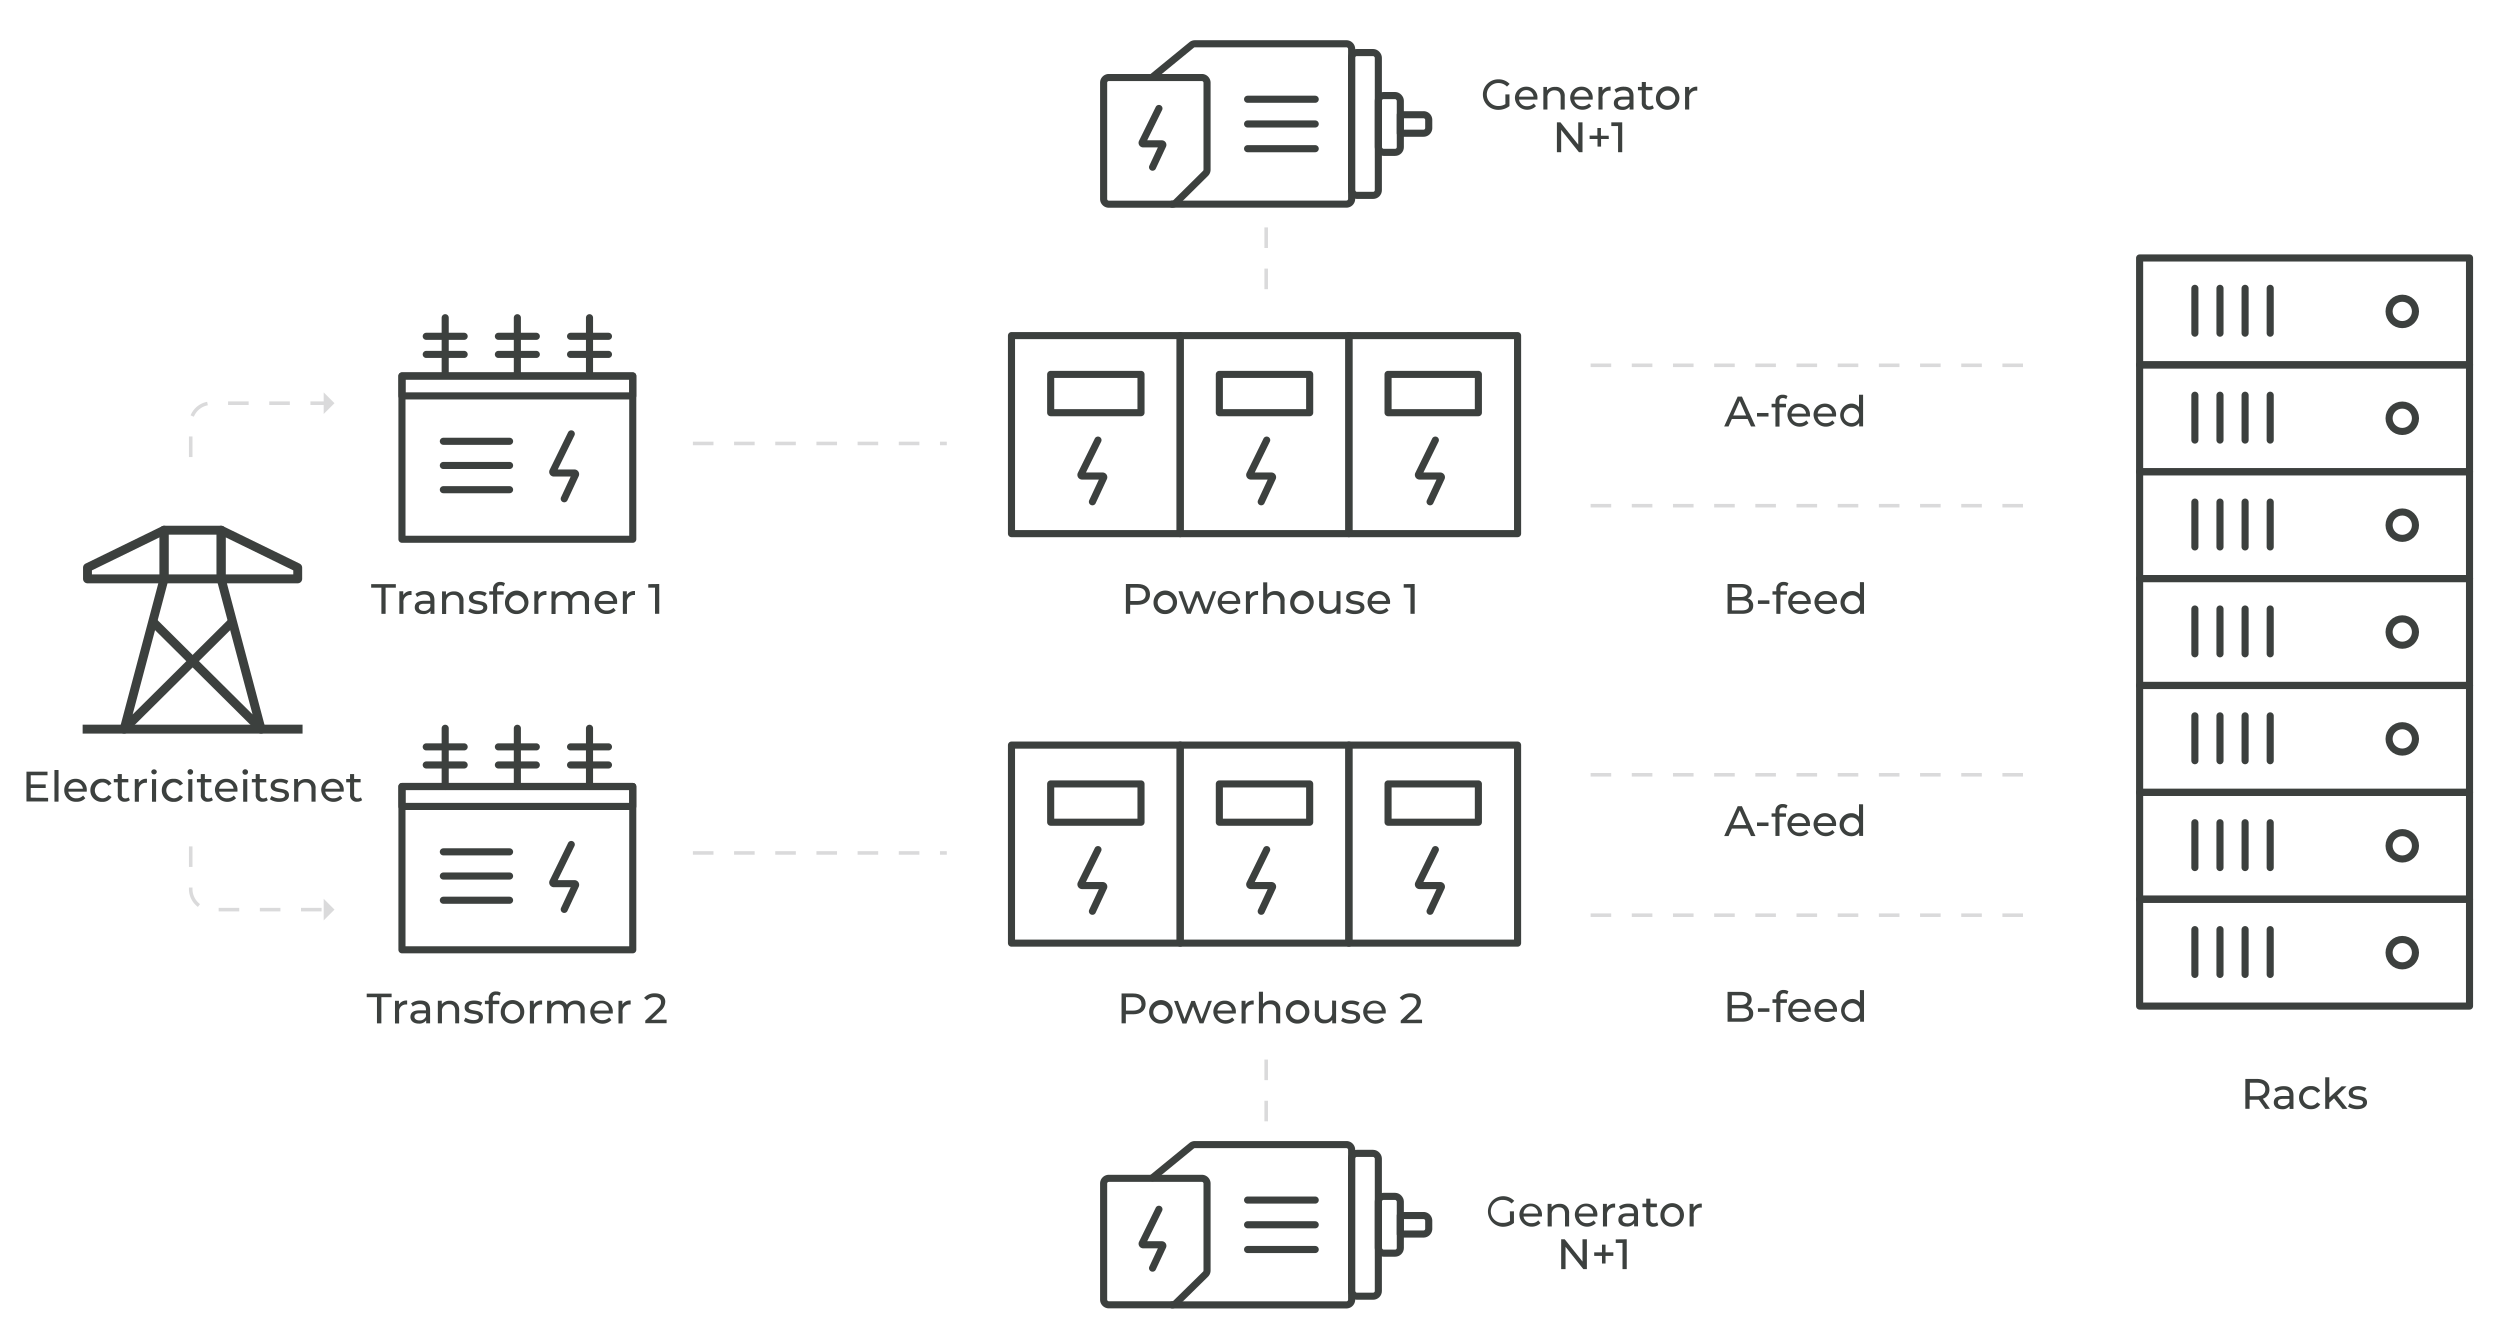 <svg xmlns="http://www.w3.org/2000/svg" viewBox="0 0 703 377"><defs><style>.cls-1{fill:#3c403e;}.cls-2,.cls-3,.cls-5,.cls-6{fill:none;}.cls-2,.cls-3,.cls-4{stroke:#3c403e;stroke-linejoin:round;}.cls-2{stroke-width:2.5px;}.cls-3,.cls-4{stroke-linecap:round;stroke-width:2px;}.cls-4{fill:#fff;}.cls-5,.cls-6{stroke:#dadadb;stroke-miterlimit:10;}.cls-5{stroke-dasharray:5.79;}.cls-6{stroke-dasharray:5.79 5.79;}.cls-7{fill:#dadadb;}</style></defs><g id="txt"><path class="cls-1" d="M13.53,224.37v1H7.44V217h5.92v1H8.64v2.58h4.21v1H8.64v2.71Z"/><path class="cls-1" d="M15.31,216.52h1.15v8.9H15.31Z"/><path class="cls-1" d="M24.38,222.62H19.22a2.14,2.14,0,0,0,2.3,1.86,2.37,2.37,0,0,0,1.84-.77l.63.75a3.18,3.18,0,0,1-2.5,1,3.19,3.19,0,0,1-3.42-3.25A3.11,3.11,0,0,1,21.26,219a3.07,3.07,0,0,1,3.14,3.27C24.4,222.37,24.39,222.51,24.38,222.62Zm-5.16-.83H23.3a2.05,2.05,0,0,0-4.08,0Z"/><path class="cls-1" d="M25.41,222.24A3.18,3.18,0,0,1,28.77,219a2.84,2.84,0,0,1,2.59,1.35l-.87.57a2,2,0,0,0-1.73-.91,2.24,2.24,0,0,0,0,4.47,2,2,0,0,0,1.73-.91l.87.55a2.84,2.84,0,0,1-2.59,1.37A3.19,3.19,0,0,1,25.41,222.24Z"/><path class="cls-1" d="M36.51,225a2.19,2.19,0,0,1-1.39.45,1.82,1.82,0,0,1-2-2V220H32v-.95H33.1v-1.39h1.16v1.39h1.82V220H34.26v3.44a.94.94,0,0,0,1,1.07,1.45,1.45,0,0,0,.9-.3Z"/><path class="cls-1" d="M41.32,219v1.12a1.18,1.18,0,0,0-.26,0,1.9,1.9,0,0,0-2,2.15v3.17H37.9v-6.36H39v1.07A2.42,2.42,0,0,1,41.32,219Z"/><path class="cls-1" d="M42.54,217.09a.75.75,0,0,1,.78-.75.74.74,0,0,1,.77.73.78.78,0,0,1-1.55,0Zm.2,2h1.15v6.36H42.74Z"/><path class="cls-1" d="M45.5,222.24A3.17,3.17,0,0,1,48.86,219a2.85,2.85,0,0,1,2.59,1.35l-.88.57a2,2,0,0,0-1.72-.91,2.24,2.24,0,0,0,0,4.47,2,2,0,0,0,1.72-.91l.88.55a2.85,2.85,0,0,1-2.59,1.37A3.19,3.19,0,0,1,45.5,222.24Z"/><path class="cls-1" d="M52.74,217.09a.78.78,0,1,1,.77.75A.75.75,0,0,1,52.74,217.09Zm.2,2h1.15v6.36H52.94Z"/><path class="cls-1" d="M59.86,225a2.17,2.17,0,0,1-1.39.45,1.81,1.81,0,0,1-2-2V220H55.37v-.95h1.09v-1.39h1.15v1.39h1.82V220H57.61v3.44a.94.94,0,0,0,1,1.07,1.45,1.45,0,0,0,.9-.3Z"/><path class="cls-1" d="M66.76,222.62H61.6a2.16,2.16,0,0,0,2.31,1.86,2.36,2.36,0,0,0,1.83-.77l.64.75a3.47,3.47,0,0,1-5.93-2.22A3.11,3.11,0,0,1,63.64,219a3.06,3.06,0,0,1,3.14,3.27C66.78,222.37,66.77,222.51,66.76,222.62Zm-5.16-.83h4.08a2.05,2.05,0,0,0-4.08,0Z"/><path class="cls-1" d="M68.18,217.09a.78.78,0,0,1,1.56,0,.76.76,0,0,1-.78.77A.75.75,0,0,1,68.18,217.09Zm.2,2h1.15v6.36H68.38Z"/><path class="cls-1" d="M75.3,225a2.15,2.15,0,0,1-1.39.45,1.81,1.81,0,0,1-2-2V220H70.82v-.95H71.9v-1.39h1.15v1.39h1.82V220H73.05v3.44a.94.94,0,0,0,1,1.07,1.45,1.45,0,0,0,.9-.3Z"/><path class="cls-1" d="M75.89,224.74l.48-.91a4.05,4.05,0,0,0,2.23.66c1.07,0,1.52-.32,1.52-.86,0-1.43-4-.19-4-2.72,0-1.14,1-1.91,2.65-1.91a4.59,4.59,0,0,1,2.31.58l-.49.91a3.32,3.32,0,0,0-1.83-.51c-1,0-1.5.37-1.5.88,0,1.5,4,.27,4,2.75,0,1.15-1.06,1.88-2.75,1.88A4.62,4.62,0,0,1,75.89,224.74Z"/><path class="cls-1" d="M88.74,221.76v3.66H87.59v-3.53c0-1.25-.62-1.86-1.71-1.86a1.89,1.89,0,0,0-2,2.11v3.28H82.71v-6.36h1.1v1a2.73,2.73,0,0,1,2.29-1A2.46,2.46,0,0,1,88.74,221.76Z"/><path class="cls-1" d="M96.64,222.62H91.48a2.14,2.14,0,0,0,2.3,1.86,2.37,2.37,0,0,0,1.84-.77l.63.75a3.46,3.46,0,0,1-5.92-2.22A3.11,3.11,0,0,1,93.52,219a3.06,3.06,0,0,1,3.14,3.27C96.66,222.37,96.65,222.51,96.64,222.62Zm-5.16-.83h4.08a2.05,2.05,0,0,0-4.08,0Z"/><path class="cls-1" d="M101.83,225a2.15,2.15,0,0,1-1.39.45,1.81,1.81,0,0,1-2-2V220H97.35v-.95h1.08v-1.39h1.15v1.39h1.82V220H99.58v3.44a.94.94,0,0,0,1,1.07,1.48,1.48,0,0,0,.9-.3Z"/><path class="cls-1" d="M323.38,167.14c0,1.83-1.32,2.93-3.5,2.93H317.8v2.54h-1.2v-8.39h3.28C322.06,164.22,323.38,165.32,323.38,167.14Zm-1.2,0c0-1.2-.8-1.88-2.34-1.88h-2V169h2C321.38,169,322.18,168.34,322.18,167.14Z"/><path class="cls-1" d="M324.37,169.43a3.31,3.31,0,1,1,3.31,3.25A3.16,3.16,0,0,1,324.37,169.43Zm5.44,0a2.14,2.14,0,1,0-4.28,0,2.14,2.14,0,1,0,4.28,0Z"/><path class="cls-1" d="M342,166.26l-2.37,6.35h-1.1l-1.84-4.82-1.86,4.82h-1.1l-2.36-6.35h1.09l1.84,5.06,1.92-5.06h1l1.89,5.08,1.89-5.08Z"/><path class="cls-1" d="M348.72,169.82h-5.15a2.15,2.15,0,0,0,2.3,1.86,2.38,2.38,0,0,0,1.84-.77l.63.74a3.46,3.46,0,0,1-5.92-2.22,3.1,3.1,0,0,1,3.19-3.23,3.07,3.07,0,0,1,3.14,3.27A2.16,2.16,0,0,1,348.72,169.82Zm-5.15-.83h4.07a2,2,0,0,0-4.07,0Z"/><path class="cls-1" d="M353.77,166.2v1.11h-.27a1.9,1.9,0,0,0-2,2.15v3.16h-1.15v-6.35h1.1v1.06A2.44,2.44,0,0,1,353.77,166.2Z"/><path class="cls-1" d="M361.22,169v3.66h-1.16v-3.52c0-1.25-.62-1.86-1.71-1.86a1.89,1.89,0,0,0-2,2.11v3.27h-1.15v-8.9h1.15v3.45a2.75,2.75,0,0,1,2.25-1A2.46,2.46,0,0,1,361.22,169Z"/><path class="cls-1" d="M362.8,169.43a3.31,3.31,0,1,1,3.31,3.25A3.16,3.16,0,0,1,362.8,169.43Zm5.45,0a2.14,2.14,0,1,0-2.14,2.25A2.09,2.09,0,0,0,368.25,169.43Z"/><path class="cls-1" d="M376.94,166.26v6.35h-1.1v-1a2.57,2.57,0,0,1-2.15,1,2.49,2.49,0,0,1-2.74-2.77v-3.65h1.15v3.52c0,1.25.63,1.87,1.72,1.87a1.87,1.87,0,0,0,2-2.11v-3.28Z"/><path class="cls-1" d="M378.33,171.94l.48-.91a4.11,4.11,0,0,0,2.23.66c1.07,0,1.51-.32,1.51-.86,0-1.43-4-.2-4-2.73,0-1.14,1-1.9,2.65-1.9a4.62,4.62,0,0,1,2.31.57l-.49.91a3.34,3.34,0,0,0-1.84-.5c-1,0-1.5.37-1.5.88,0,1.49,4,.27,4,2.74,0,1.15-1.06,1.88-2.75,1.88A4.59,4.59,0,0,1,378.33,171.94Z"/><path class="cls-1" d="M390.87,169.82h-5.16a2.15,2.15,0,0,0,2.3,1.86,2.37,2.37,0,0,0,1.84-.77l.63.74a3.46,3.46,0,0,1-5.92-2.22,3.11,3.11,0,0,1,3.19-3.23,3.07,3.07,0,0,1,3.14,3.27C390.89,169.57,390.88,169.71,390.87,169.82Zm-5.16-.83h4.08a2.05,2.05,0,0,0-4.08,0Z"/><path class="cls-1" d="M397.81,164.22v8.39h-1.19v-7.35h-1.9v-1Z"/><path class="cls-1" d="M107.25,165.26h-2.88v-1h6.94v1h-2.88v7.35h-1.18Z"/><path class="cls-1" d="M115.72,166.2v1.11h-.27a1.9,1.9,0,0,0-2,2.15v3.16H112.3v-6.35h1.1v1.06A2.44,2.44,0,0,1,115.72,166.2Z"/><path class="cls-1" d="M122.16,168.77v3.84h-1.09v-.84a2.36,2.36,0,0,1-2.09.91c-1.44,0-2.35-.76-2.35-1.87s.66-1.86,2.56-1.86H121v-.22c0-1-.56-1.54-1.7-1.54a3.22,3.22,0,0,0-2,.69l-.48-.87a4.23,4.23,0,0,1,2.63-.81C121.18,166.2,122.16,167,122.16,168.77Zm-1.15,1.9v-.89h-1.78c-1.14,0-1.46.45-1.46,1s.53,1,1.4,1A1.85,1.85,0,0,0,121,170.67Z"/><path class="cls-1" d="M130.33,169v3.66h-1.15v-3.52c0-1.25-.62-1.86-1.72-1.86a1.88,1.88,0,0,0-2,2.11v3.27H124.3v-6.35h1.1v1a2.73,2.73,0,0,1,2.29-1A2.46,2.46,0,0,1,130.33,169Z"/><path class="cls-1" d="M131.67,171.94l.48-.91a4.11,4.11,0,0,0,2.23.66c1.06,0,1.51-.32,1.51-.86,0-1.43-4-.2-4-2.73,0-1.14,1-1.9,2.65-1.9a4.66,4.66,0,0,1,2.32.57l-.5.91a3.31,3.31,0,0,0-1.83-.5c-1,0-1.5.37-1.5.88,0,1.49,4,.27,4,2.74,0,1.15-1.06,1.88-2.75,1.88A4.56,4.56,0,0,1,131.67,171.94Z"/><path class="cls-1" d="M139.78,165.7v.56h1.84v.94H139.8v5.41h-1.15V167.2h-1.08v-.94h1.08v-.57a1.91,1.91,0,0,1,2.1-2.05A2.14,2.14,0,0,1,142,164l-.34.88a1.51,1.51,0,0,0-.89-.3C140.12,164.59,139.78,165,139.78,165.7Z"/><path class="cls-1" d="M142,169.43a3.3,3.3,0,1,1,3.3,3.25A3.15,3.15,0,0,1,142,169.43Zm5.44,0a2.14,2.14,0,1,0-2.14,2.25A2.09,2.09,0,0,0,147.48,169.43Z"/><path class="cls-1" d="M153.66,166.2v1.11h-.26a1.9,1.9,0,0,0-2,2.15v3.16h-1.15v-6.35h1.11v1.06A2.42,2.42,0,0,1,153.66,166.2Z"/><path class="cls-1" d="M165.63,169v3.66h-1.15v-3.52c0-1.25-.6-1.86-1.64-1.86a1.85,1.85,0,0,0-1.91,2.11v3.27h-1.15v-3.52c0-1.25-.6-1.86-1.64-1.86a1.85,1.85,0,0,0-1.91,2.11v3.27h-1.15v-6.35h1.1v.94a2.61,2.61,0,0,1,2.2-1,2.34,2.34,0,0,1,2.2,1.17A2.87,2.87,0,0,1,163,166.2,2.43,2.43,0,0,1,165.63,169Z"/><path class="cls-1" d="M173.52,169.82h-5.16a2.17,2.17,0,0,0,2.31,1.86,2.36,2.36,0,0,0,1.83-.77l.64.74a3.22,3.22,0,0,1-2.51,1,3.18,3.18,0,0,1-3.42-3.25,3.11,3.11,0,0,1,3.19-3.23,3.06,3.06,0,0,1,3.14,3.27C173.54,169.57,173.53,169.71,173.52,169.82Zm-5.16-.83h4.08a2.05,2.05,0,0,0-4.08,0Z"/><path class="cls-1" d="M178.56,166.2v1.11h-.26a1.9,1.9,0,0,0-2,2.15v3.16h-1.15v-6.35h1.11v1.06A2.42,2.42,0,0,1,178.56,166.2Z"/><path class="cls-1" d="M185.38,164.22v8.39h-1.19v-7.35h-1.9v-1Z"/><path class="cls-1" d="M106,280.41h-2.88v-1h7v1h-2.88v7.36H106Z"/><path class="cls-1" d="M114.49,281.35v1.12a1.18,1.18,0,0,0-.26,0,1.9,1.9,0,0,0-2,2.15v3.17h-1.16v-6.36h1.11v1.07A2.41,2.41,0,0,1,114.49,281.35Z"/><path class="cls-1" d="M120.94,283.93v3.84h-1.1v-.84a2.36,2.36,0,0,1-2.08.91c-1.44,0-2.35-.77-2.35-1.87s.66-1.86,2.55-1.86h1.82v-.23c0-1-.56-1.53-1.7-1.53a3.2,3.2,0,0,0-2,.68l-.48-.86a4.2,4.2,0,0,1,2.62-.82C120,281.35,120.94,282.19,120.94,283.93Zm-1.16,1.89v-.88H118c-1.14,0-1.46.44-1.46,1s.52,1,1.4,1A1.82,1.82,0,0,0,119.78,285.82Z"/><path class="cls-1" d="M129.11,284.11v3.66H128v-3.53c0-1.25-.63-1.86-1.72-1.86a1.88,1.88,0,0,0-2,2.11v3.28h-1.16v-6.36h1.11v1a2.7,2.7,0,0,1,2.29-1A2.47,2.47,0,0,1,129.11,284.11Z"/><path class="cls-1" d="M130.44,287.1l.48-.92a4.05,4.05,0,0,0,2.23.66c1.07,0,1.51-.32,1.51-.86,0-1.43-4-.19-4-2.72,0-1.14,1-1.91,2.65-1.91a4.62,4.62,0,0,1,2.31.58l-.49.91a3.35,3.35,0,0,0-1.84-.51c-1,0-1.49.38-1.49.88,0,1.5,4,.28,4,2.75,0,1.15-1.06,1.88-2.75,1.88A4.67,4.67,0,0,1,130.44,287.1Z"/><path class="cls-1" d="M138.55,280.86v.55h1.85v.95h-1.82v5.41h-1.15v-5.41h-1.08v-.95h1.08v-.56a1.9,1.9,0,0,1,2.09-2.05,2.15,2.15,0,0,1,1.3.37l-.35.87a1.49,1.49,0,0,0-.89-.3C138.9,279.74,138.55,280.13,138.55,280.86Z"/><path class="cls-1" d="M140.81,284.59a3.31,3.31,0,1,1,3.31,3.25A3.16,3.16,0,0,1,140.81,284.59Zm5.45,0a2.15,2.15,0,1,0-4.29,0,2.15,2.15,0,1,0,4.29,0Z"/><path class="cls-1" d="M152.44,281.35v1.12a1.27,1.27,0,0,0-.27,0,1.9,1.9,0,0,0-2,2.15v3.17H149v-6.36h1.1v1.07A2.42,2.42,0,0,1,152.44,281.35Z"/><path class="cls-1" d="M164.41,284.11v3.66h-1.15v-3.53c0-1.25-.6-1.86-1.65-1.86s-1.9.73-1.9,2.11v3.28h-1.15v-3.53c0-1.25-.6-1.86-1.65-1.86s-1.9.73-1.9,2.11v3.28h-1.16v-6.36H155v.95a2.56,2.56,0,0,1,2.19-1,2.35,2.35,0,0,1,2.21,1.18,2.87,2.87,0,0,1,2.45-1.18A2.44,2.44,0,0,1,164.41,284.11Z"/><path class="cls-1" d="M172.29,285h-5.15a2.14,2.14,0,0,0,2.3,1.86,2.38,2.38,0,0,0,1.84-.77l.63.75a3.46,3.46,0,0,1-5.92-2.22,3.11,3.11,0,0,1,3.19-3.24,3.07,3.07,0,0,1,3.14,3.27A2.16,2.16,0,0,1,172.29,285Zm-5.15-.83h4.07a2,2,0,0,0-4.07,0Z"/><path class="cls-1" d="M177.34,281.35v1.12a1.27,1.27,0,0,0-.27,0,1.9,1.9,0,0,0-2,2.15v3.17h-1.15v-6.36H175v1.07A2.42,2.42,0,0,1,177.34,281.35Z"/><path class="cls-1" d="M187.45,286.72v1h-6V287l3.42-3.3c.88-.86,1-1.39,1-1.92,0-.86-.61-1.39-1.79-1.39a2.63,2.63,0,0,0-2.14.91l-.82-.7a3.85,3.85,0,0,1,3.07-1.27c1.75,0,2.88.9,2.88,2.33a3.4,3.4,0,0,1-1.38,2.64l-2.57,2.47Z"/><path class="cls-1" d="M491.43,117.82H487l-.93,2.1h-1.23l3.8-8.4h1.19l3.81,8.4h-1.26Zm-.42-1-1.81-4.11-1.81,4.11Z"/><path class="cls-1" d="M494.07,116.13h3.23v1h-3.23Z"/><path class="cls-1" d="M500.37,113v.55h1.85v1H500.4v5.41h-1.15v-5.41h-1.08v-1h1.08V113a1.9,1.9,0,0,1,2.09-2,2.17,2.17,0,0,1,1.3.37l-.35.87a1.49,1.49,0,0,0-.89-.3C500.72,111.89,500.37,112.28,500.37,113Z"/><path class="cls-1" d="M508.94,117.12h-5.16a2.14,2.14,0,0,0,2.3,1.86,2.37,2.37,0,0,0,1.84-.77l.63.75a3.46,3.46,0,0,1-5.92-2.22,3.12,3.12,0,0,1,3.19-3.24,3.06,3.06,0,0,1,3.14,3.28C509,116.87,509,117,508.94,117.12Zm-5.16-.82h4.08a2.05,2.05,0,0,0-4.08,0Z"/><path class="cls-1" d="M516.28,117.12h-5.16a2.16,2.16,0,0,0,2.31,1.86,2.36,2.36,0,0,0,1.83-.77l.64.75a3.47,3.47,0,0,1-5.93-2.22,3.12,3.12,0,0,1,3.19-3.24,3.07,3.07,0,0,1,3.15,3.28C516.31,116.87,516.29,117,516.28,117.12Zm-5.16-.82h4.08a2.05,2.05,0,0,0-4.08,0Z"/><path class="cls-1" d="M523.9,111v8.9h-1.1v-1a2.69,2.69,0,0,1-2.27,1.08,3.25,3.25,0,0,1,0-6.49,2.72,2.72,0,0,1,2.22,1V111Zm-1.14,5.72a2.14,2.14,0,1,0-2.13,2.24A2.09,2.09,0,0,0,522.76,116.74Z"/><path class="cls-1" d="M493,170.35c0,1.44-1.09,2.26-3.21,2.26h-4v-8.39h3.77c1.93,0,3,.81,3,2.17a2,2,0,0,1-1.13,1.87A2,2,0,0,1,493,170.35Zm-6-5.16v2.69h2.46c1.22,0,1.92-.46,1.92-1.35s-.7-1.34-1.92-1.34Zm4.81,5.06c0-1-.72-1.4-2.05-1.4H487v2.79h2.76C491.11,171.64,491.83,171.22,491.83,170.25Z"/><path class="cls-1" d="M494.33,168.82h3.23v1h-3.23Z"/><path class="cls-1" d="M500.63,165.7v.56h1.85v.94h-1.83v5.41H499.5V167.2h-1.08v-.94h1.08v-.57a1.92,1.92,0,0,1,2.1-2.05,2.19,2.19,0,0,1,1.3.37l-.35.88a1.49,1.49,0,0,0-.89-.3C501,164.59,500.63,165,500.63,165.7Z"/><path class="cls-1" d="M509.2,169.82H504a2.15,2.15,0,0,0,2.3,1.86,2.38,2.38,0,0,0,1.84-.77l.63.74a3.46,3.46,0,0,1-5.92-2.22,3.1,3.1,0,0,1,3.19-3.23,3.07,3.07,0,0,1,3.14,3.27C509.22,169.57,509.21,169.71,509.2,169.82ZM504,169h4.08a2.05,2.05,0,0,0-4.08,0Z"/><path class="cls-1" d="M516.54,169.82h-5.16a2.17,2.17,0,0,0,2.31,1.86,2.36,2.36,0,0,0,1.83-.77l.64.74a3.47,3.47,0,0,1-5.93-2.22,3.11,3.11,0,0,1,3.19-3.23,3.06,3.06,0,0,1,3.14,3.27C516.56,169.57,516.55,169.71,516.54,169.82Zm-5.16-.83h4.08a2.05,2.05,0,0,0-4.08,0Z"/><path class="cls-1" d="M524.16,163.71v8.9h-1.1v-1a2.72,2.72,0,0,1-2.27,1.07,3.24,3.24,0,0,1,0-6.48,2.69,2.69,0,0,1,2.22,1v-3.51ZM523,169.43a2.14,2.14,0,1,0-2.14,2.25A2.09,2.09,0,0,0,523,169.43Z"/><path class="cls-1" d="M322.15,282.3c0,1.82-1.31,2.92-3.5,2.92h-2.07v2.55h-1.2v-8.4h3.27C320.84,279.37,322.15,280.47,322.15,282.3Zm-1.19,0c0-1.2-.81-1.89-2.34-1.89h-2v3.77h2C320.15,284.18,321,283.5,321,282.3Z"/><path class="cls-1" d="M323.14,284.59a3.31,3.31,0,1,1,3.31,3.25A3.17,3.17,0,0,1,323.14,284.59Zm5.45,0a2.14,2.14,0,1,0-2.14,2.24A2.08,2.08,0,0,0,328.59,284.59Z"/><path class="cls-1" d="M340.79,281.41l-2.38,6.36h-1.1L335.48,283l-1.86,4.82h-1.11l-2.36-6.36h1.09l1.85,5.06,1.92-5.06h1l1.88,5.09,1.9-5.09Z"/><path class="cls-1" d="M347.5,285h-5.16a2.16,2.16,0,0,0,2.31,1.86,2.36,2.36,0,0,0,1.83-.77l.64.75a3.47,3.47,0,0,1-5.93-2.22,3.12,3.12,0,0,1,3.19-3.24,3.06,3.06,0,0,1,3.14,3.27C347.52,284.72,347.51,284.86,347.5,285Zm-5.16-.83h4.08a2.05,2.05,0,0,0-4.08,0Z"/><path class="cls-1" d="M352.54,281.35v1.12a1.18,1.18,0,0,0-.26,0,1.9,1.9,0,0,0-2,2.15v3.17h-1.15v-6.36h1.11v1.07A2.41,2.41,0,0,1,352.54,281.35Z"/><path class="cls-1" d="M360,284.11v3.66h-1.15v-3.53c0-1.25-.62-1.86-1.72-1.86a1.88,1.88,0,0,0-2,2.11v3.28H354v-8.9h1.15v3.44a2.76,2.76,0,0,1,2.24-1A2.46,2.46,0,0,1,360,284.11Z"/><path class="cls-1" d="M361.58,284.59a3.31,3.31,0,1,1,3.31,3.25A3.16,3.16,0,0,1,361.58,284.59Zm5.44,0a2.14,2.14,0,1,0-4.28,0,2.14,2.14,0,1,0,4.28,0Z"/><path class="cls-1" d="M375.71,281.41v6.36h-1.09v-1a2.59,2.59,0,0,1-2.16,1,2.5,2.5,0,0,1-2.73-2.77v-3.66h1.15v3.53c0,1.24.62,1.87,1.71,1.87a1.88,1.88,0,0,0,2-2.11v-3.29Z"/><path class="cls-1" d="M377.11,287.1l.48-.92a4,4,0,0,0,2.23.66c1.06,0,1.51-.32,1.51-.86,0-1.43-4-.19-4-2.72,0-1.14,1-1.91,2.65-1.91a4.66,4.66,0,0,1,2.32.58l-.5.91a3.32,3.32,0,0,0-1.83-.51c-1,0-1.5.38-1.5.88,0,1.5,4,.28,4,2.75,0,1.15-1.06,1.88-2.75,1.88A4.64,4.64,0,0,1,377.11,287.1Z"/><path class="cls-1" d="M389.64,285h-5.15a2.14,2.14,0,0,0,2.3,1.86,2.34,2.34,0,0,0,1.83-.77l.64.75a3.47,3.47,0,0,1-5.93-2.22,3.12,3.12,0,0,1,3.2-3.24,3.07,3.07,0,0,1,3.14,3.27A2.16,2.16,0,0,1,389.64,285Zm-5.15-.83h4.07a2,2,0,0,0-4.07,0Z"/><path class="cls-1" d="M399.88,286.72v1h-6V287l3.41-3.3c.89-.86,1.06-1.39,1.06-1.92,0-.86-.61-1.39-1.79-1.39a2.63,2.63,0,0,0-2.14.91l-.82-.7a3.85,3.85,0,0,1,3.07-1.27c1.75,0,2.88.9,2.88,2.33a3.4,3.4,0,0,1-1.38,2.64l-2.57,2.47Z"/><path class="cls-1" d="M491.43,233H487l-.93,2.1h-1.23l3.8-8.39h1.19l3.81,8.39h-1.26Zm-.42-1-1.81-4.11L487.39,232Z"/><path class="cls-1" d="M494.07,231.28h3.23v1h-3.23Z"/><path class="cls-1" d="M500.37,228.16v.56h1.85v.94H500.4v5.41h-1.15v-5.41h-1.08v-.94h1.08v-.57a1.91,1.91,0,0,1,2.09-2.05,2.17,2.17,0,0,1,1.3.37l-.35.88a1.49,1.49,0,0,0-.89-.3C500.72,227.05,500.37,227.43,500.37,228.16Z"/><path class="cls-1" d="M508.94,232.28h-5.16a2.15,2.15,0,0,0,2.3,1.86,2.4,2.4,0,0,0,1.84-.77l.63.74a3.46,3.46,0,0,1-5.92-2.22,3.11,3.11,0,0,1,3.19-3.23,3.05,3.05,0,0,1,3.14,3.27C509,232,509,232.17,508.94,232.28Zm-5.16-.83h4.08a2.05,2.05,0,0,0-4.08,0Z"/><path class="cls-1" d="M516.28,232.28h-5.16a2.17,2.17,0,0,0,2.31,1.86,2.39,2.39,0,0,0,1.83-.77l.64.74a3.47,3.47,0,0,1-5.93-2.22,3.11,3.11,0,0,1,3.19-3.23,3.06,3.06,0,0,1,3.15,3.27C516.31,232,516.29,232.17,516.28,232.28Zm-5.16-.83h4.08a2.05,2.05,0,0,0-4.08,0Z"/><path class="cls-1" d="M523.9,226.17v8.9h-1.1v-1a2.69,2.69,0,0,1-2.27,1.08,3.24,3.24,0,0,1,0-6.48,2.69,2.69,0,0,1,2.22,1v-3.51Zm-1.14,5.72a2.14,2.14,0,1,0-2.13,2.25A2.09,2.09,0,0,0,522.76,231.89Z"/><path class="cls-1" d="M493,285.05c0,1.44-1.09,2.27-3.21,2.27h-4v-8.4h3.77c1.93,0,3,.82,3,2.17a2,2,0,0,1-1.13,1.87A2,2,0,0,1,493,285.05Zm-6-5.16v2.69h2.46c1.22,0,1.92-.46,1.92-1.34s-.7-1.35-1.92-1.35Zm4.81,5.06c0-1-.72-1.4-2.05-1.4H487v2.79h2.76C491.11,286.34,491.83,285.92,491.83,285Z"/><path class="cls-1" d="M494.33,283.53h3.23v1h-3.23Z"/><path class="cls-1" d="M500.63,280.41V281h1.85v1h-1.83v5.41H499.5v-5.41h-1.08v-1h1.08v-.56a1.92,1.92,0,0,1,2.1-2.06,2.13,2.13,0,0,1,1.3.38l-.35.87a1.49,1.49,0,0,0-.89-.3C501,279.29,500.63,279.68,500.63,280.41Z"/><path class="cls-1" d="M509.2,284.52H504a2.14,2.14,0,0,0,2.3,1.86,2.38,2.38,0,0,0,1.84-.77l.63.75a3.46,3.46,0,0,1-5.92-2.22,3.11,3.11,0,0,1,3.19-3.24,3.07,3.07,0,0,1,3.14,3.27C509.22,284.27,509.21,284.41,509.2,284.52Zm-5.16-.83h4.08a2.05,2.05,0,0,0-4.08,0Z"/><path class="cls-1" d="M516.54,284.52h-5.16a2.16,2.16,0,0,0,2.31,1.86,2.36,2.36,0,0,0,1.83-.77l.64.75a3.47,3.47,0,0,1-5.93-2.22,3.11,3.11,0,0,1,3.19-3.24,3.06,3.06,0,0,1,3.14,3.27C516.56,284.27,516.55,284.41,516.54,284.52Zm-5.16-.83h4.08a2.05,2.05,0,0,0-4.08,0Z"/><path class="cls-1" d="M524.16,278.42v8.9h-1.1v-1a2.7,2.7,0,0,1-2.27,1.08,3.25,3.25,0,0,1,0-6.49,2.72,2.72,0,0,1,2.22,1v-3.5ZM523,284.14a2.14,2.14,0,1,0-2.14,2.24A2.09,2.09,0,0,0,523,284.14Z"/><path class="cls-1" d="M637,311.82l-1.81-2.58a4.58,4.58,0,0,1-.53,0h-2.08v2.55h-1.19v-8.39h3.27c2.18,0,3.5,1.1,3.5,2.92a2.64,2.64,0,0,1-1.85,2.65l2,2.82Zm0-5.47c0-1.2-.8-1.88-2.34-1.88h-2v3.78h2C636.16,308.25,637,307.55,637,306.35Z"/><path class="cls-1" d="M644.92,308v3.83h-1.09V311a2.36,2.36,0,0,1-2.09.92c-1.44,0-2.35-.77-2.35-1.88s.66-1.85,2.55-1.85h1.83v-.23c0-1-.57-1.54-1.71-1.54a3.21,3.21,0,0,0-2,.69l-.48-.87a4.23,4.23,0,0,1,2.63-.81C643.94,305.41,644.92,306.25,644.92,308Zm-1.15,1.89V309H642c-1.14,0-1.46.45-1.46,1s.53,1,1.4,1A1.85,1.85,0,0,0,643.77,309.88Z"/><path class="cls-1" d="M646.5,308.65a3.18,3.18,0,0,1,3.36-3.24,2.82,2.82,0,0,1,2.59,1.35l-.87.57a2,2,0,0,0-1.73-.92,2.24,2.24,0,0,0,0,4.48,2,2,0,0,0,1.73-.91l.87.55a2.84,2.84,0,0,1-2.59,1.37A3.19,3.19,0,0,1,646.5,308.65Z"/><path class="cls-1" d="M656.33,308.86,655,310.08v1.74h-1.15v-8.9H655v5.71l3.47-3.16h1.39l-2.67,2.62,2.93,3.73h-1.41Z"/><path class="cls-1" d="M660.25,311.15l.47-.91a4.14,4.14,0,0,0,2.24.66c1.06,0,1.51-.32,1.51-.86,0-1.43-4-.2-4-2.73,0-1.14,1-1.9,2.65-1.9a4.59,4.59,0,0,1,2.31.57l-.49.91a3.31,3.31,0,0,0-1.83-.5c-1,0-1.5.37-1.5.88,0,1.49,4,.27,4,2.74,0,1.15-1.06,1.89-2.75,1.89A4.56,4.56,0,0,1,660.25,311.15Z"/><path class="cls-1" d="M424.57,340.63h1.15v3.27a5,5,0,0,1-3.18,1.07,4.3,4.3,0,1,1,3.26-7.29l-.75.74a3.33,3.33,0,0,0-2.43-1,3.23,3.23,0,1,0,0,6.45,3.5,3.5,0,0,0,2-.54Z"/><path class="cls-1" d="M433.57,342.08h-5.15a2.14,2.14,0,0,0,2.3,1.86,2.36,2.36,0,0,0,1.83-.77l.64.75a3.47,3.47,0,0,1-5.93-2.22,3.11,3.11,0,0,1,3.19-3.24,3.07,3.07,0,0,1,3.15,3.27C433.6,341.83,433.58,342,433.57,342.08Zm-5.15-.83h4.07a2,2,0,0,0-4.07,0Z"/><path class="cls-1" d="M441.23,341.22v3.66h-1.15v-3.53c0-1.25-.63-1.86-1.72-1.86a1.88,1.88,0,0,0-2,2.11v3.28H435.2v-6.36h1.1v1a2.72,2.72,0,0,1,2.29-1A2.46,2.46,0,0,1,441.23,341.22Z"/><path class="cls-1" d="M449.12,342.08H444a2.14,2.14,0,0,0,2.3,1.86,2.34,2.34,0,0,0,1.83-.77l.64.75a3.46,3.46,0,0,1-5.92-2.22,3.11,3.11,0,0,1,3.19-3.24,3.07,3.07,0,0,1,3.14,3.27A2.16,2.16,0,0,1,449.12,342.08Zm-5.15-.83H448a2,2,0,0,0-4.07,0Z"/><path class="cls-1" d="M454.17,338.46v1.11h-.27a1.9,1.9,0,0,0-2,2.15v3.17h-1.15v-6.36h1.1v1.07A2.42,2.42,0,0,1,454.17,338.46Z"/><path class="cls-1" d="M460.61,341v3.84h-1.09V344a2.39,2.39,0,0,1-2.09.91c-1.44,0-2.35-.77-2.35-1.87s.66-1.86,2.55-1.86h1.83V341c0-1-.57-1.54-1.71-1.54a3.21,3.21,0,0,0-2,.69l-.48-.87a4.28,4.28,0,0,1,2.62-.81C459.62,338.46,460.61,339.3,460.61,341Zm-1.15,1.89V342h-1.78c-1.14,0-1.46.45-1.46,1s.53,1,1.4,1A1.86,1.86,0,0,0,459.46,342.93Z"/><path class="cls-1" d="M466.32,344.5a2.19,2.19,0,0,1-1.39.45,1.82,1.82,0,0,1-2-2v-3.49h-1.08v-1h1.08v-1.39h1.16v1.39h1.82v1h-1.82v3.44a.93.93,0,0,0,1,1.07,1.45,1.45,0,0,0,.9-.3Z"/><path class="cls-1" d="M466.91,341.7a3.31,3.31,0,1,1,3.31,3.25A3.16,3.16,0,0,1,466.91,341.7Zm5.45,0a2.15,2.15,0,1,0-4.29,0,2.15,2.15,0,1,0,4.29,0Z"/><path class="cls-1" d="M478.54,338.46v1.11h-.27a1.9,1.9,0,0,0-2,2.15v3.17h-1.15v-6.36h1.1v1.07A2.42,2.42,0,0,1,478.54,338.46Z"/><path class="cls-1" d="M446.23,348.48v8.4h-1l-5-6.27v6.27H439v-8.4h1l5,6.26v-6.26Z"/><path class="cls-1" d="M453.67,353.16h-2.19v2.14h-1v-2.14h-2.19v-1h2.19v-2.16h1v2.16h2.19Z"/><path class="cls-1" d="M457.44,348.48v8.4h-1.19v-7.36h-1.9v-1Z"/><path class="cls-1" d="M423.31,26.55h1.15v3.28a5,5,0,0,1-3.18,1.06,4.29,4.29,0,1,1,0-8.58,4.2,4.2,0,0,1,3.22,1.29l-.74.75a3.32,3.32,0,0,0-2.44-1,3.23,3.23,0,1,0,0,6.46,3.59,3.59,0,0,0,2-.54Z"/><path class="cls-1" d="M432.31,28h-5.16a2.14,2.14,0,0,0,2.3,1.86,2.37,2.37,0,0,0,1.84-.77l.63.75A3.46,3.46,0,0,1,426,27.62a3.12,3.12,0,0,1,3.19-3.24,3.06,3.06,0,0,1,3.14,3.28C432.33,27.75,432.32,27.9,432.31,28Zm-5.16-.82h4.08a2.05,2.05,0,0,0-4.08,0Z"/><path class="cls-1" d="M440,27.14V30.8h-1.15V27.27c0-1.25-.62-1.86-1.71-1.86a1.89,1.89,0,0,0-2,2.11V30.8h-1.15V24.44H435v1a2.74,2.74,0,0,1,2.3-1A2.46,2.46,0,0,1,440,27.14Z"/><path class="cls-1" d="M447.86,28H442.7A2.16,2.16,0,0,0,445,29.86a2.36,2.36,0,0,0,1.83-.77l.64.75a3.47,3.47,0,0,1-5.93-2.22,3.12,3.12,0,0,1,3.19-3.24,3.06,3.06,0,0,1,3.14,3.28C447.88,27.75,447.87,27.9,447.86,28Zm-5.16-.82h4.08a2.05,2.05,0,0,0-4.08,0Z"/><path class="cls-1" d="M452.9,24.38V25.5h-.26a1.89,1.89,0,0,0-2,2.14V30.8h-1.15V24.44h1.11v1.07A2.42,2.42,0,0,1,452.9,24.38Z"/><path class="cls-1" d="M459.34,27V30.8h-1.09V30a2.36,2.36,0,0,1-2.08.91c-1.44,0-2.36-.77-2.36-1.87s.66-1.86,2.56-1.86h1.82v-.23c0-1-.56-1.53-1.7-1.53a3.23,3.23,0,0,0-2,.68L454,25.2a4.23,4.23,0,0,1,2.63-.82C458.36,24.38,459.34,25.22,459.34,27Zm-1.15,1.9V28h-1.77c-1.14,0-1.47.44-1.47,1s.53,1,1.41,1A1.84,1.84,0,0,0,458.19,28.86Z"/><path class="cls-1" d="M465.06,30.43a2.18,2.18,0,0,1-1.39.44,1.82,1.82,0,0,1-2-2V25.39h-1.08v-.95h1.08V23.05h1.15v1.39h1.82v.95H462.8v3.44a.94.94,0,0,0,1,1.07,1.48,1.48,0,0,0,.9-.3Z"/><path class="cls-1" d="M465.65,27.62A3.3,3.3,0,1,1,469,30.87,3.16,3.16,0,0,1,465.65,27.62Zm5.44,0a2.14,2.14,0,1,0-4.28,0,2.14,2.14,0,1,0,4.28,0Z"/><path class="cls-1" d="M477.27,24.38V25.5H477a1.89,1.89,0,0,0-2,2.14V30.8h-1.16V24.44H475v1.07A2.43,2.43,0,0,1,477.27,24.38Z"/><path class="cls-1" d="M445,34.4v8.4h-1l-5-6.26V42.8h-1.2V34.4h1l5,6.26V34.4Z"/><path class="cls-1" d="M452.4,39.08h-2.18v2.15h-1V39.08H447v-.95h2.18V36h1v2.16h2.18Z"/><path class="cls-1" d="M456.17,34.4v8.4H455V35.45h-1.9V34.4Z"/></g><g id="design"><polygon class="cls-2" points="54.16 149.09 46.14 149.09 46.14 162.78 54.16 162.78 62.18 162.78 62.18 149.09 54.16 149.09"/><polyline class="cls-2" points="42.95 174.79 73.41 205.03 62.18 162.78 62.18 149.09 83.72 159.61 83.72 162.78 62.18 162.78"/><polyline class="cls-2" points="65.38 174.79 34.92 205.03 34.91 205.03 46.14 162.78 46.14 149.09 24.6 159.61 24.6 162.78 46.14 162.78"/><line class="cls-2" x1="23.24" y1="205.03" x2="85.08" y2="205.03"/><rect class="cls-3" x="113.03" y="105.72" width="64.9" height="45.92"/><line class="cls-4" x1="125.19" y1="105.5" x2="125.19" y2="89.34"/><line class="cls-4" x1="119.86" y1="99.66" x2="130.52" y2="99.66"/><line class="cls-4" x1="119.86" y1="94.57" x2="130.52" y2="94.57"/><line class="cls-4" x1="145.48" y1="105.5" x2="145.48" y2="89.34"/><line class="cls-4" x1="140.15" y1="99.66" x2="150.81" y2="99.66"/><line class="cls-4" x1="140.15" y1="94.57" x2="150.81" y2="94.57"/><line class="cls-4" x1="165.77" y1="105.5" x2="165.77" y2="89.34"/><line class="cls-4" x1="160.44" y1="99.66" x2="171.1" y2="99.66"/><line class="cls-4" x1="160.44" y1="94.57" x2="171.1" y2="94.57"/><rect class="cls-3" x="113.03" y="105.72" width="64.9" height="5.61"/><line class="cls-4" x1="124.67" y1="124.09" x2="143.29" y2="124.09"/><line class="cls-4" x1="124.67" y1="130.89" x2="143.29" y2="130.89"/><line class="cls-4" x1="124.67" y1="137.7" x2="143.29" y2="137.7"/><line class="cls-5" x1="194.84" y1="124.7" x2="266.24" y2="124.7"/><rect class="cls-3" x="601.66" y="132.65" width="92.77" height="30.05"/><circle class="cls-3" cx="675.52" cy="147.68" r="3.71"/><line class="cls-4" x1="631.32" y1="141.19" x2="631.32" y2="153.8"/><line class="cls-4" x1="624.26" y1="141.19" x2="624.26" y2="153.8"/><line class="cls-4" x1="638.38" y1="141.19" x2="638.38" y2="153.8"/><line class="cls-4" x1="617.2" y1="141.19" x2="617.2" y2="153.8"/><rect class="cls-3" x="601.66" y="102.6" width="92.77" height="30.05"/><circle class="cls-3" cx="675.52" cy="117.62" r="3.71"/><line class="cls-4" x1="631.32" y1="111.14" x2="631.32" y2="123.75"/><line class="cls-4" x1="624.26" y1="111.14" x2="624.26" y2="123.75"/><line class="cls-4" x1="638.38" y1="111.14" x2="638.38" y2="123.75"/><line class="cls-4" x1="617.2" y1="111.14" x2="617.2" y2="123.75"/><rect class="cls-3" x="601.66" y="72.54" width="92.77" height="30.05"/><circle class="cls-3" cx="675.52" cy="87.57" r="3.71"/><line class="cls-4" x1="631.32" y1="81.08" x2="631.32" y2="93.69"/><line class="cls-4" x1="624.26" y1="81.08" x2="624.26" y2="93.69"/><line class="cls-4" x1="638.38" y1="81.08" x2="638.38" y2="93.69"/><line class="cls-4" x1="617.2" y1="81.08" x2="617.2" y2="93.69"/><rect class="cls-3" x="601.66" y="162.7" width="92.77" height="30.05"/><circle class="cls-3" cx="675.52" cy="177.73" r="3.71"/><line class="cls-4" x1="631.32" y1="171.25" x2="631.32" y2="183.85"/><line class="cls-4" x1="624.26" y1="171.25" x2="624.26" y2="183.85"/><line class="cls-4" x1="638.38" y1="171.25" x2="638.38" y2="183.85"/><line class="cls-4" x1="617.2" y1="171.25" x2="617.2" y2="183.85"/><rect class="cls-3" x="601.66" y="192.76" width="92.77" height="30.05"/><circle class="cls-3" cx="675.52" cy="207.78" r="3.71"/><line class="cls-4" x1="631.32" y1="201.3" x2="631.32" y2="213.91"/><line class="cls-4" x1="624.26" y1="201.3" x2="624.26" y2="213.91"/><line class="cls-4" x1="638.38" y1="201.3" x2="638.38" y2="213.91"/><line class="cls-4" x1="617.2" y1="201.3" x2="617.2" y2="213.91"/><rect class="cls-3" x="601.66" y="222.81" width="92.77" height="30.05"/><circle class="cls-3" cx="675.52" cy="237.84" r="3.71"/><line class="cls-4" x1="631.32" y1="231.35" x2="631.32" y2="243.96"/><line class="cls-4" x1="624.26" y1="231.35" x2="624.26" y2="243.96"/><line class="cls-4" x1="638.38" y1="231.35" x2="638.38" y2="243.96"/><line class="cls-4" x1="617.2" y1="231.35" x2="617.2" y2="243.96"/><rect class="cls-3" x="601.66" y="252.86" width="92.77" height="30.05"/><circle class="cls-3" cx="675.52" cy="267.89" r="3.71"/><line class="cls-4" x1="631.32" y1="261.41" x2="631.32" y2="274.01"/><line class="cls-4" x1="624.26" y1="261.41" x2="624.26" y2="274.01"/><line class="cls-4" x1="638.38" y1="261.41" x2="638.38" y2="274.01"/><line class="cls-4" x1="617.2" y1="261.41" x2="617.2" y2="274.01"/><line class="cls-5" x1="447.28" y1="102.72" x2="572.97" y2="102.72"/><line class="cls-5" x1="447.28" y1="142.2" x2="572.97" y2="142.2"/><path class="cls-6" d="M53.63,128.52v-9.35a5.79,5.79,0,0,1,5.79-5.79h32"/><polygon class="cls-7" points="91.02 110.34 91.02 116.41 94.06 113.38 91.02 110.34"/><line class="cls-5" x1="194.84" y1="239.85" x2="266.24" y2="239.85"/><line class="cls-5" x1="447.28" y1="217.87" x2="572.97" y2="217.87"/><line class="cls-5" x1="447.28" y1="257.35" x2="572.97" y2="257.35"/><path class="cls-6" d="M53.63,238v12a5.79,5.79,0,0,0,5.79,5.79h32"/><polygon class="cls-7" points="91.02 252.74 91.02 258.82 94.06 255.78 91.02 252.74"/><path class="cls-3" d="M393.77,32.26h6.52a1.46,1.46,0,0,1,1.47,1.46V36a1.46,1.46,0,0,1-1.47,1.46h-6.52Z"/><path class="cls-3" d="M324.08,21.64l11-9a1.49,1.49,0,0,1,.93-.33h42.6a1.47,1.47,0,0,1,1.47,1.47V55.93a1.47,1.47,0,0,1-1.47,1.47h-49"/><rect class="cls-3" x="380.06" y="14.78" width="7.53" height="40.16" rx="1.46"/><rect class="cls-3" x="387.59" y="26.87" width="6.18" height="15.97" rx="1.46"/><path class="cls-3" d="M339.42,23.26v24.5a1.45,1.45,0,0,1-.44,1L330.65,57a1.45,1.45,0,0,1-1,.42H311.8a1.46,1.46,0,0,1-1.46-1.47V23.26a1.46,1.46,0,0,1,1.46-1.46H338A1.47,1.47,0,0,1,339.42,23.26Z"/><path class="cls-3" d="M325.89,30.5,321.21,40a.29.29,0,0,0,.25.45h5.24a.29.29,0,0,1,.27.41l-2.87,6.15"/><line class="cls-4" x1="350.82" y1="27.91" x2="369.84" y2="27.91"/><line class="cls-4" x1="350.82" y1="34.86" x2="369.84" y2="34.86"/><line class="cls-4" x1="350.82" y1="41.81" x2="369.84" y2="41.81"/><line class="cls-5" x1="356.05" y1="81.32" x2="356.05" y2="61.62"/><line class="cls-5" x1="356.05" y1="297.95" x2="356.05" y2="317.65"/><path class="cls-3" d="M160.64,122l-5.16,10.52a.32.32,0,0,0,.27.49h5.78a.33.33,0,0,1,.3.46l-3.16,6.78"/><rect class="cls-3" x="113.03" y="221.16" width="64.9" height="45.92"/><line class="cls-4" x1="125.19" y1="221.16" x2="125.19" y2="204.79"/><line class="cls-4" x1="119.86" y1="215.11" x2="130.52" y2="215.11"/><line class="cls-4" x1="119.86" y1="210.02" x2="130.52" y2="210.02"/><line class="cls-4" x1="145.48" y1="221.16" x2="145.48" y2="204.79"/><line class="cls-4" x1="140.15" y1="215.11" x2="150.81" y2="215.11"/><line class="cls-4" x1="140.15" y1="210.02" x2="150.81" y2="210.02"/><line class="cls-4" x1="165.77" y1="221.16" x2="165.77" y2="204.79"/><line class="cls-4" x1="160.44" y1="215.11" x2="171.1" y2="215.11"/><line class="cls-4" x1="160.44" y1="210.02" x2="171.1" y2="210.02"/><rect class="cls-3" x="113.03" y="221.16" width="64.9" height="5.61"/><line class="cls-4" x1="124.67" y1="239.54" x2="143.29" y2="239.54"/><line class="cls-4" x1="124.67" y1="246.34" x2="143.29" y2="246.34"/><line class="cls-4" x1="124.67" y1="253.15" x2="143.29" y2="253.15"/><path class="cls-3" d="M160.64,237.47,155.48,248a.32.32,0,0,0,.27.49h5.78a.32.32,0,0,1,.3.46l-3.16,6.77"/><rect class="cls-3" x="284.43" y="94.37" width="47.44" height="55.69"/><rect class="cls-3" x="295.45" y="105.28" width="25.4" height="10.77"/><path class="cls-3" d="M308.75,123.76,304,133.38a.32.32,0,0,0,.28.48h5.78a.33.33,0,0,1,.29.46l-3.16,6.78"/><rect class="cls-3" x="331.87" y="94.37" width="47.44" height="55.69"/><rect class="cls-3" x="342.88" y="105.28" width="25.4" height="10.77"/><path class="cls-3" d="M356.19,123.76l-4.72,9.62a.31.31,0,0,0,.27.48h5.78a.33.33,0,0,1,.3.46l-3.16,6.78"/><rect class="cls-3" x="379.3" y="94.37" width="47.44" height="55.69"/><rect class="cls-3" x="390.32" y="105.28" width="25.4" height="10.77"/><path class="cls-3" d="M403.62,123.76l-4.72,9.62a.32.32,0,0,0,.28.48H405a.33.33,0,0,1,.3.46l-3.16,6.78"/><rect class="cls-3" x="284.43" y="209.52" width="47.44" height="55.69"/><rect class="cls-3" x="295.45" y="220.44" width="25.4" height="10.77"/><path class="cls-3" d="M308.75,238.91,304,248.53a.33.33,0,0,0,.28.49h5.78a.32.32,0,0,1,.29.46l-3.16,6.77"/><rect class="cls-3" x="331.87" y="209.52" width="47.44" height="55.69"/><rect class="cls-3" x="342.88" y="220.44" width="25.4" height="10.77"/><path class="cls-3" d="M356.19,238.91l-4.72,9.62a.32.32,0,0,0,.27.49h5.78a.32.32,0,0,1,.3.46l-3.16,6.77"/><rect class="cls-3" x="379.3" y="209.52" width="47.44" height="55.69"/><rect class="cls-3" x="390.32" y="220.44" width="25.4" height="10.77"/><path class="cls-3" d="M403.62,238.91l-4.72,9.62a.33.33,0,0,0,.28.49H405a.33.33,0,0,1,.3.46l-3.16,6.77"/><path class="cls-3" d="M393.77,341.81h6.52a1.46,1.46,0,0,1,1.47,1.46v2.28a1.47,1.47,0,0,1-1.47,1.46h-6.52Z"/><path class="cls-3" d="M324.08,331.19l11-9a1.49,1.49,0,0,1,.93-.33h42.6a1.47,1.47,0,0,1,1.47,1.46v42.15a1.47,1.47,0,0,1-1.47,1.47h-49"/><rect class="cls-3" x="380.06" y="324.33" width="7.53" height="40.16" rx="1.46"/><rect class="cls-3" x="387.59" y="336.42" width="6.18" height="15.97" rx="1.46"/><path class="cls-3" d="M339.42,332.81v24.5a1.45,1.45,0,0,1-.44,1l-8.33,8.18a1.45,1.45,0,0,1-1,.42H311.8a1.46,1.46,0,0,1-1.46-1.47V332.81a1.46,1.46,0,0,1,1.46-1.46H338A1.46,1.46,0,0,1,339.42,332.81Z"/><path class="cls-3" d="M325.89,340.05l-4.68,9.54a.29.29,0,0,0,.25.44h5.24a.3.3,0,0,1,.27.42l-2.87,6.15"/><line class="cls-4" x1="350.82" y1="337.46" x2="369.84" y2="337.46"/><line class="cls-4" x1="350.82" y1="344.41" x2="369.84" y2="344.41"/><line class="cls-4" x1="350.82" y1="351.36" x2="369.84" y2="351.36"/></g></svg>